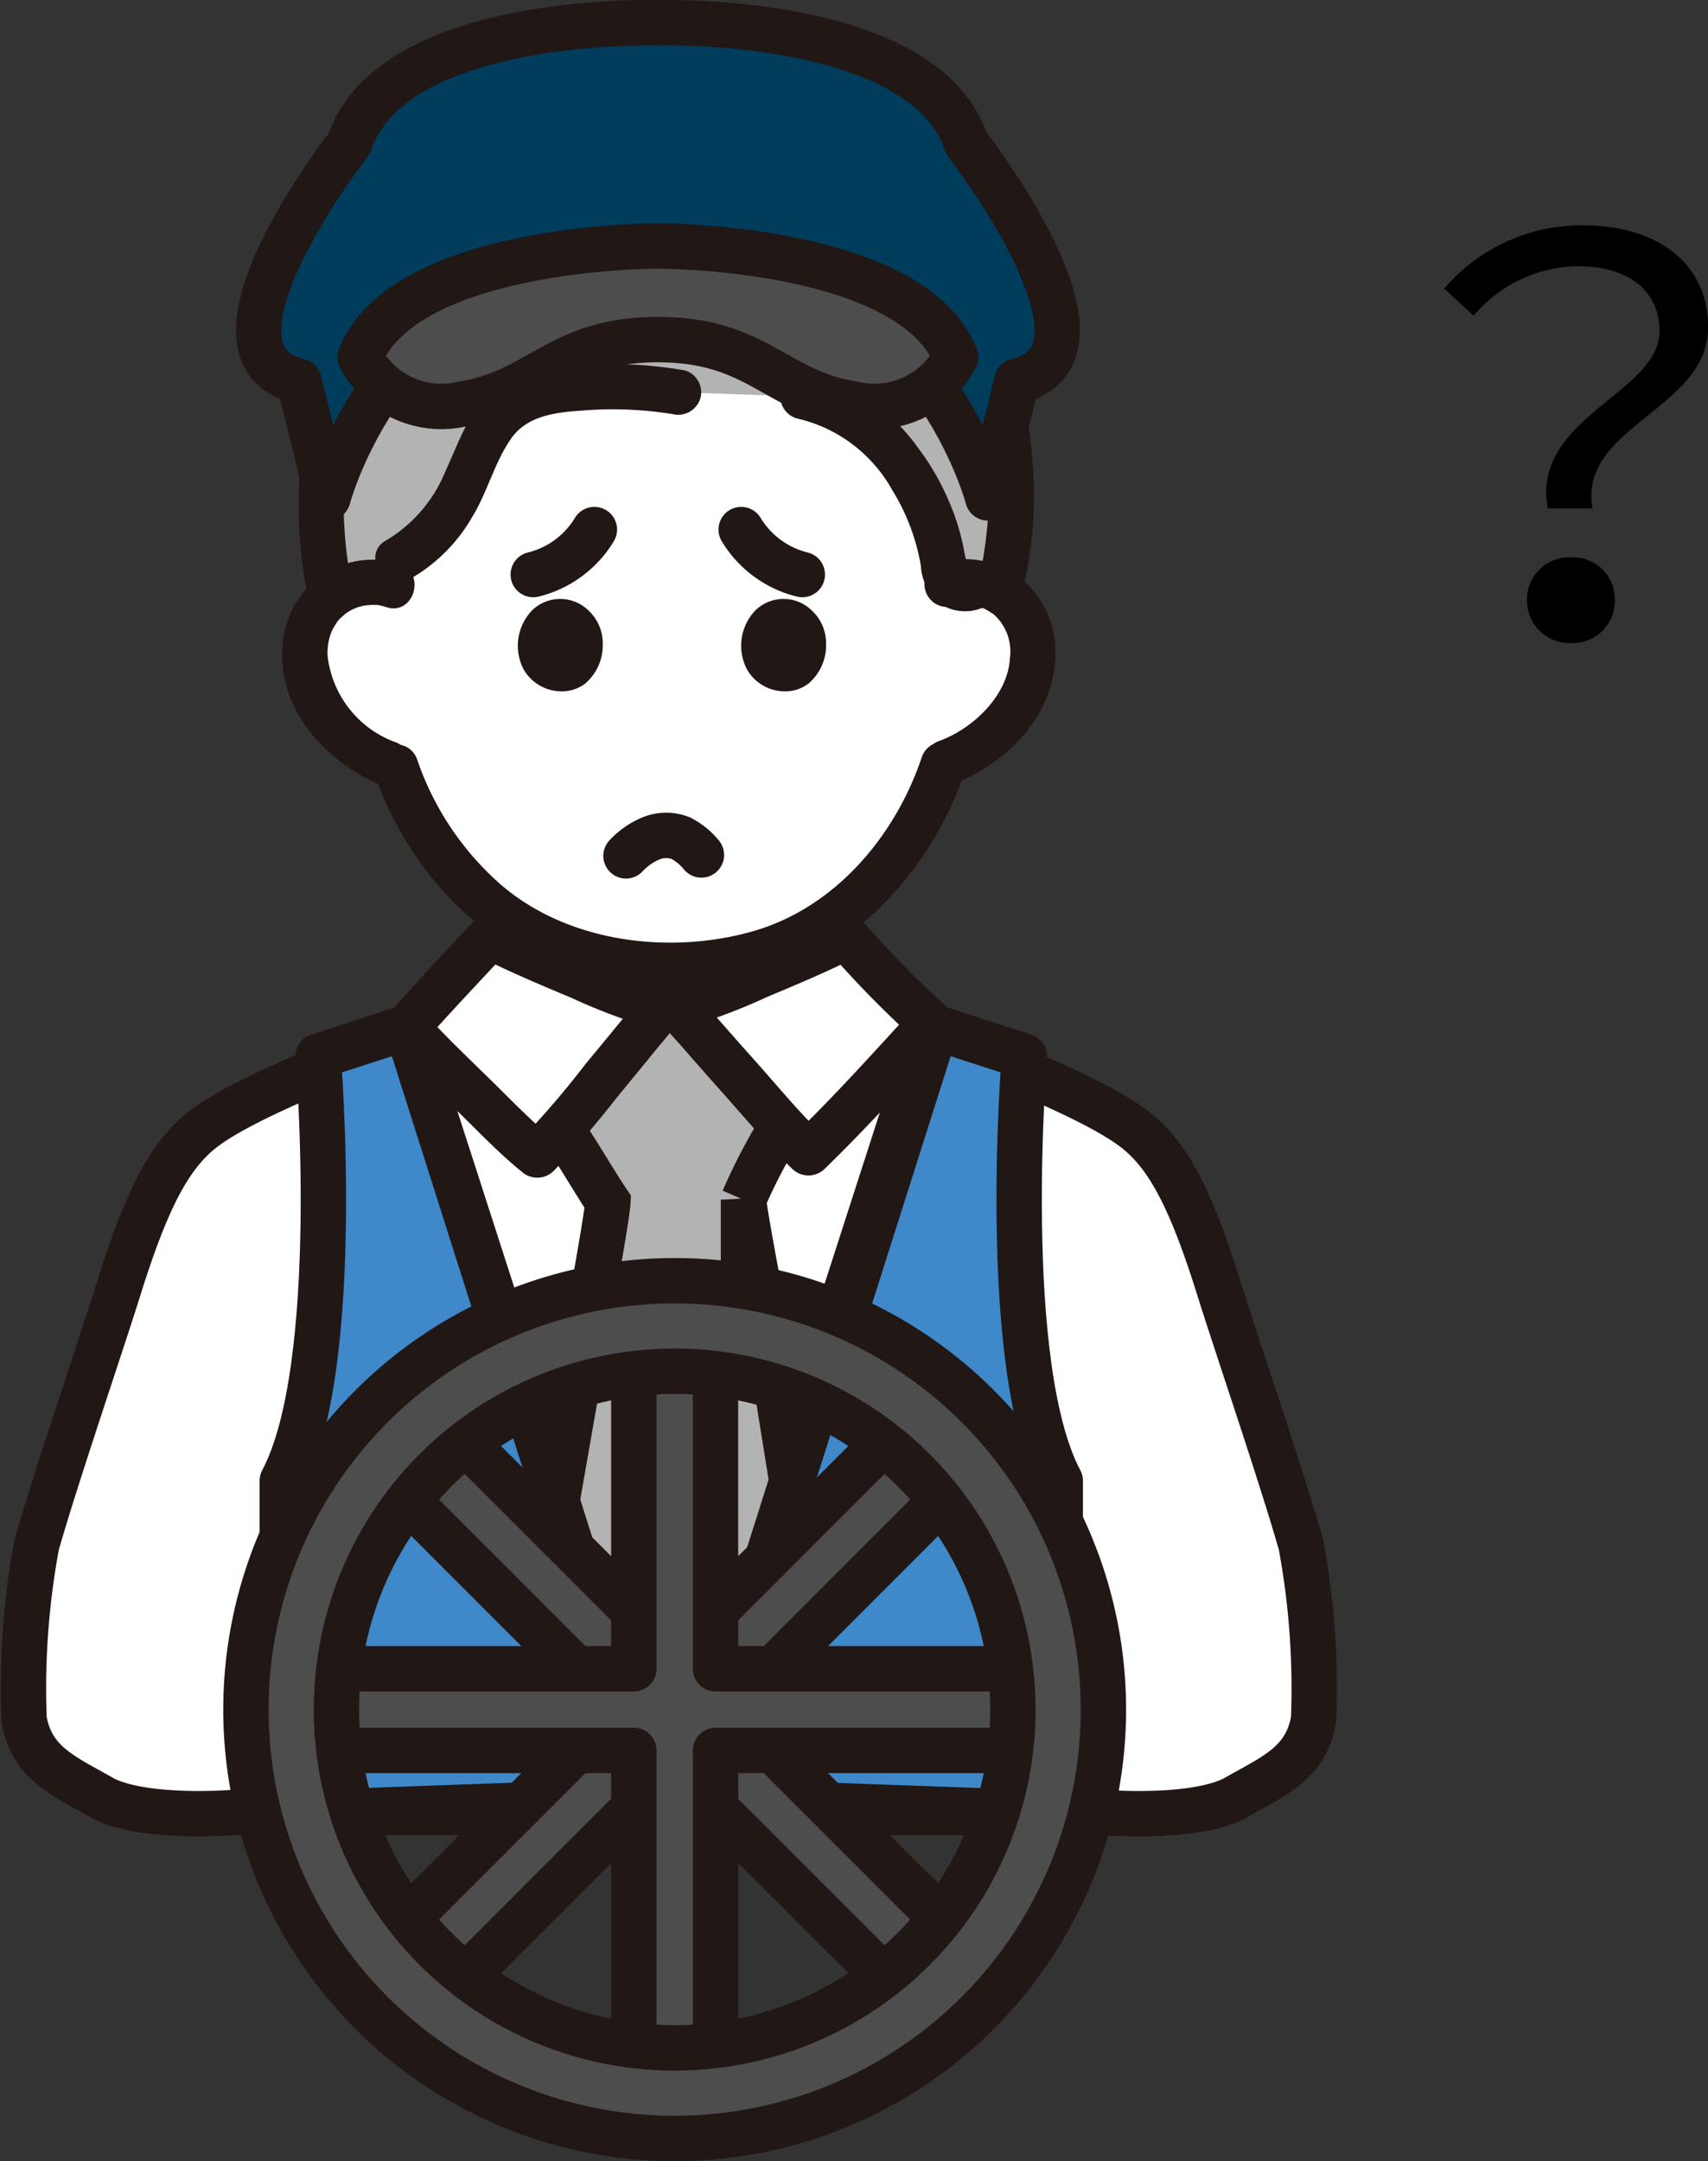<svg xmlns="http://www.w3.org/2000/svg" width="90.355" height="114.289" viewBox="0 0 90.355 114.289">
  <rect x="0" y="0" width="90.355" height="114.289" fill="#333333" stroke="none"/>
  <g id="レイヤー_2" data-name="レイヤー 2">
    <g id="レイヤー_1-2" data-name="レイヤー 1">
      <g>
        <g>
          <g>
            <path d="M12.363,95.85s-4.648.385-6.878-.73c-2.074-1.193-3.8-1.834-4.211-4.19a41.522,41.522,0,0,1,.668-9.245c1.009-3.549,3.425-10.62,4.309-13.451,1.458-4.665,2.652-7.07,4.435-8.474,2.385-1.876,8.776-4.21,12.826-5.845H47.253c4.05,1.635,10.44,3.969,12.825,5.845,1.784,1.4,2.978,3.809,4.436,8.474.884,2.829,3.3,9.9,4.309,13.451a41.642,41.642,0,0,1,.668,9.245c-.412,2.356-2.137,3-4.211,4.19-2.231,1.115-6.879.73-6.879.73Z" fill="#fff" stroke="#211715" stroke-linecap="round" stroke-linejoin="round" stroke-width="2.4"/>
            <polygon points="21.51 54.343 49.254 54.343 36.132 95.009 34.633 95.009 21.51 54.343" fill="#fff" stroke="#211715" stroke-linecap="round" stroke-linejoin="round" stroke-width="2.4"/>
            <path d="M40.356,58.381c-1.961-2.2-4.405-4.975-4.506-5.16l-.905.042c-.12.224-3.385,4.205-5.258,6.441.78,1.085,1.816,2.9,2.47,3.857-.055.867-.789,4.782-1.326,8.016l-1.788,10.21,6.2,11.186,7.2-11.186L40.775,71.4c-.673-3.4-1.364-7.166-1.446-7.955a30.764,30.764,0,0,1,2.049-3.917C41.066,59.176,40.719,58.788,40.356,58.381Z" fill="#b3b3b3" stroke="#211715" stroke-linecap="round" stroke-miterlimit="10" stroke-width="2.4"/>
            <path d="M50.107,30.9a3.578,3.578,0,0,1,4.055,1.665,4.883,4.883,0,0,1-.317,4.727,7.759,7.759,0,0,1-3.784,3.034s-.074.027-.15.06a16.79,16.79,0,0,1-3.274,5.769,13.164,13.164,0,0,1-7.4,4.479,21.127,21.127,0,0,1-3.755.379,23.674,23.674,0,0,1-3.464-.334,13.365,13.365,0,0,1-7.748-4.411,16.824,16.824,0,0,1-3.342-5.746,7.71,7.71,0,0,1-4.088-3.3,4.886,4.886,0,0,1-.169-4.735,3.578,3.578,0,0,1,4.1-1.536S19.1,17.508,35.1,17.508C50.964,17.507,50.107,30.9,50.107,30.9Z" fill="#fff"/>
            <path d="M48.773,14.988a9.286,9.286,0,0,1,3.735,4.989,20.2,20.2,0,0,1,.364,11.28,3.624,3.624,0,0,0-2.577-.408,1.185,1.185,0,0,1-.319-.6c-.081-.511-.156-.995-.279-1.49a12.114,12.114,0,0,0-1.709-3.827,8.465,8.465,0,0,0-5.512-3.96l-6.583-.228a22.554,22.554,0,0,0-5.912-.162,5.811,5.811,0,0,0-3.2,1.117c-1.173.987-1.581,2.61-2.267,4a8.367,8.367,0,0,1-3.457,3.9l-.287,1.356a3.617,3.617,0,0,0-3.262.586c-1.188-5.476-.4-12.472,3.405-16.89a16.616,16.616,0,0,1,3.042-2.76,17.862,17.862,0,0,1,7.782-3c4.44-.639,10.588-.045,14.01,3.4Z" fill="#b3b3b3"/>
            <path d="M34.945,53.263a76.415,76.415,0,0,1-9.012-3.72c-1.329,1.424-3.217,3.432-4.423,4.8,1.21,1.334,6.084,6.089,6.911,6.75C29.144,60.408,34.785,53.559,34.945,53.263Z" fill="#fff"/>
            <path d="M35.85,53.221a75.589,75.589,0,0,0,8.909-3.678,59.919,59.919,0,0,0,4.495,4.577c-1.308,1.426-5.406,5.806-6.49,6.85C42,60.247,36.008,53.514,35.85,53.221Z" fill="#fff"/>
            <path d="M35.264,52.106a30.553,30.553,0,0,1-4.275-1.6c-1.5-.625-3-1.266-4.45-2a1.233,1.233,0,0,0-1.454.187c-1.485,1.59-2.981,3.17-4.423,4.8a1.231,1.231,0,0,0,0,1.7c1.147,1.257,2.382,2.439,3.6,3.627,1.08,1.053,2.14,2.171,3.311,3.12a1.235,1.235,0,0,0,1.7,0,49.057,49.057,0,0,0,3.518-4.114q1.034-1.246,2.054-2.5a13.325,13.325,0,0,0,1.14-1.453,1.2,1.2,0,0,0-2.072-1.211c-.029.048-.068.091-.1.137-.123.184.158-.2.066-.085-.04.051-.079.1-.12.152q-.355.446-.714.889Q32.03,55,31,56.237a47.683,47.683,0,0,1-3.428,4h1.7c-1.173-.952-2.233-2.069-3.312-3.123-1.217-1.188-2.452-2.369-3.6-3.626v1.7c1.44-1.628,2.94-3.208,4.422-4.8l-1.453.188c1.582.8,3.227,1.493,4.864,2.178a31.663,31.663,0,0,0,4.434,1.663A1.2,1.2,0,0,0,35.264,52.106Z" fill="#211715"/>
            <path d="M36.169,54.378a31.134,31.134,0,0,0,4.385-1.644c1.62-.678,3.246-1.359,4.811-2.154l-1.454-.186a55.157,55.157,0,0,0,4.495,4.577v-1.7c-2.122,2.311-4.235,4.665-6.491,6.849h1.7c-1.292-1.239-2.447-2.648-3.636-3.982q-1.1-1.231-2.185-2.473c-.24-.277-.48-.554-.72-.834-.077-.091-.152-.185-.231-.275-.209-.24.125.189.046.06a1.2,1.2,0,0,0-2.072,1.211,10.959,10.959,0,0,0,1.175,1.415q1.089,1.251,2.194,2.487c1.221,1.37,2.406,2.82,3.732,4.09a1.222,1.222,0,0,0,1.7,0c2.255-2.185,4.368-4.538,6.49-6.85a1.214,1.214,0,0,0,0-1.7,55.157,55.157,0,0,1-4.5-4.577,1.222,1.222,0,0,0-1.454-.188c-1.431.727-2.915,1.362-4.4,1.98a30.5,30.5,0,0,1-4.226,1.578A1.2,1.2,0,0,0,36.169,54.378Z" fill="#211715"/>
            <path d="M18.551,30.649c-.924-5.045-.24-11.131,3.213-15.15C25.618,11.01,31.556,9.39,37.3,9.99a12.614,12.614,0,0,1,7.6,3.149c1.1,1.084,2.8-.612,1.7-1.7C42.39,7.306,35.37,6.786,29.879,8.022a18.4,18.4,0,0,0-8.922,4.825,17.111,17.111,0,0,0-4.448,8,24.542,24.542,0,0,0-.273,10.44c.278,1.517,2.592.874,2.315-.638Z" fill="#211715"/>
            <path d="M54.147,31.063A21.839,21.839,0,0,0,54,20.688a13.09,13.09,0,0,0-1.839-4.063,11.991,11.991,0,0,0-2.778-2.673,1.209,1.209,0,0,0-1.642.43,1.227,1.227,0,0,0,.43,1.642c4.359,3.188,4.693,9.53,3.666,14.4-.318,1.506,2,2.151,2.314.638Z" fill="#211715"/>
            <path d="M42.157,22.128a7.735,7.735,0,0,1,5.04,3.784,11.144,11.144,0,0,1,1.516,4,2.843,2.843,0,0,0,.945,1.966,2.382,2.382,0,0,0,2.234.294,1.228,1.228,0,0,0,.84-1.476,1.212,1.212,0,0,0-1.476-.84c-.008,0-.322.125-.18.067-.172-.012-.192,0-.06.023a.212.212,0,0,1,.12.048c.077-.006-.042.273,0-.064a2.307,2.307,0,0,0-.091-.566,12.271,12.271,0,0,0-.523-2.032,13.559,13.559,0,0,0-1.947-3.638,9.738,9.738,0,0,0-5.777-3.88,1.228,1.228,0,0,0-1.476.84,1.211,1.211,0,0,0,.84,1.476Z" fill="#211715"/>
            <path d="M36.212,19.585a22.369,22.369,0,0,0-5.34-.278,8.165,8.165,0,0,0-4.847,1.469c-1.291,1.06-1.762,2.657-2.448,4.112a7.544,7.544,0,0,1-3.123,3.673c-1.37.714-.158,2.786,1.211,2.073a8.818,8.818,0,0,0,3.306-3.279c.814-1.32,1.182-2.891,2.067-4.162.84-1.208,2.356-1.387,3.72-1.478a19.829,19.829,0,0,1,4.818.184,1.232,1.232,0,0,0,1.476-.84,1.21,1.21,0,0,0-.84-1.476Z" fill="#211715"/>
            <path d="M40.6,18.234a5.778,5.778,0,0,0-3.224-3.37,9.01,9.01,0,0,0-5.248-.664,1.2,1.2,0,0,0-.84,1.476,1.236,1.236,0,0,0,1.476.84c.048-.008.2-.031.066-.013.085-.012.169-.02.254-.027.187-.017.375-.026.563-.028.164,0,.327,0,.49.01.081,0,.161.01.24.017.021,0,.253.026.139.012s.115.019.136.022c.1.017.194.036.291.056.154.034.307.071.458.114s.3.09.448.142c.074.025.147.054.221.081.2.071-.017-.013.091.036a6.46,6.46,0,0,1,.8.428c.064.04.126.08.187.12.017.012.2.139.1.069-.112-.082.115.094.135.112.055.046.108.094.161.144.1.1.2.2.3.3q.069.078.135.159c-.072-.087-.064-.091-.005,0a4.412,4.412,0,0,1,.23.386c.013.026.093.219.041.079-.06-.158.037.128.038.13a1.2,1.2,0,0,0,2.315-.638Z" fill="#211715"/>
            <path d="M50.426,32.058a2.3,2.3,0,0,1,1.06-.051,3.657,3.657,0,0,1,.369.1c.045.015.267.1.129.042a3.127,3.127,0,0,1,.338.18c-.005,0,.3.2.175.1a2.619,2.619,0,0,1,.93,2.355c-.094,1.948-1.884,3.7-3.685,4.38a1.234,1.234,0,0,0-.84,1.476,1.209,1.209,0,0,0,1.476.84c2.911-1.1,5.484-3.707,5.452-6.987a4.946,4.946,0,0,0-1.98-4.027,4.82,4.82,0,0,0-4.062-.726,1.2,1.2,0,0,0,.638,2.315Z" fill="#211715"/>
            <path d="M21.091,29.8a4.819,4.819,0,0,0-4.08.628,4.972,4.972,0,0,0-2.075,3.981c-.135,3.286,2.4,5.944,5.268,7.128a1.208,1.208,0,0,0,1.476-.84,1.231,1.231,0,0,0-.84-1.476A5.525,5.525,0,0,1,17.331,34.7a2.99,2.99,0,0,1,.245-1.38c-.034.078.106-.192.125-.224,0,.006.2-.3.107-.18a2.783,2.783,0,0,1,.261-.281c.024-.024.282-.234.152-.137a2.369,2.369,0,0,1,1.111-.48,3.148,3.148,0,0,1,.566-.024c.232,0-.06-.036.185.019.124.028.246.06.368.1,1.481.452,2.114-1.864.638-2.315Z" fill="#211715"/>
            <path d="M48.755,40.067c-1.41,4.184-4.613,7.966-8.962,9.192-4.426,1.247-9.787.57-13.325-2.5a15.385,15.385,0,0,1-4.393-6.574c-.5-1.45-2.82-.827-2.314.638,1.758,5.066,5.7,9.519,11.04,10.83,5.268,1.291,11.166.465,15.286-3.223a18.069,18.069,0,0,0,4.98-7.722c.494-1.467-1.823-2.1-2.314-.638Z" fill="#211715"/>
            <path d="M43.7,34.1a2.647,2.647,0,0,1-.943,2.059,2.058,2.058,0,0,1-1.491.387,2.3,2.3,0,0,1-1.746-1.139,2.7,2.7,0,0,1,.457-3.144,2.134,2.134,0,0,1,2.907-.035A2.382,2.382,0,0,1,43.7,34.1Z" fill="#211715"/>
            <path d="M31.886,34.1a2.65,2.65,0,0,1-.942,2.059,2.063,2.063,0,0,1-1.493.387,2.306,2.306,0,0,1-1.746-1.139,2.7,2.7,0,0,1,.458-3.144,2.134,2.134,0,0,1,2.907-.035A2.386,2.386,0,0,1,31.886,34.1Z" fill="#211715"/>
            <path d="M34.491,95.209,21.51,54.343l-4.677,1.515s1.338,16.358-1.9,22.454v17.6Z" fill="#3f88c9" stroke="#211715" stroke-linecap="round" stroke-linejoin="round" stroke-width="2.4"/>
          </g>
          <path d="M36.531,95.209,49.512,54.343l4.677,1.515s-1.338,16.358,1.9,22.454v17.6Z" fill="#3f88c9" stroke="#211715" stroke-linecap="round" stroke-linejoin="round" stroke-width="2.4"/>
          <path d="M51.12,7.576C48.9.783,34.8,1.205,34.8,1.205S20.708.783,18.488,7.576c0,0-8.711,11.146-2.676,12.578l1.54,6.175S20.812,13.008,34.8,13.008,52.255,26.329,52.255,26.329l1.54-6.175C59.831,18.722,51.12,7.576,51.12,7.576Z" fill="#003d5d" stroke="#211715" stroke-linecap="round" stroke-linejoin="round" stroke-width="2.4"/>
          <path d="M34.8,13.008S21.445,12.97,19.05,18.88a4.848,4.848,0,0,0,5.432,2.48c4.077-.642,5.071-3.4,10.322-3.4s6.245,2.759,10.321,3.4a4.849,4.849,0,0,0,5.433-2.48C48.163,12.97,34.8,13.008,34.8,13.008Z" fill="#4d4d4d" stroke="#211715" stroke-linecap="round" stroke-linejoin="round" stroke-width="2.4"/>
          <g>
            <rect x="33.531" y="69.889" width="4.32" height="41.04" transform="translate(74.382 1.243) rotate(45)" fill="#4d4d4d" stroke="#211715" stroke-linecap="round" stroke-linejoin="round" stroke-width="2.4"/>
            <rect x="33.531" y="69.889" width="4.32" height="41.04" transform="translate(124.857 129.1) rotate(135)" fill="#4d4d4d" stroke="#211715" stroke-linecap="round" stroke-linejoin="round" stroke-width="2.4"/>
            <polygon points="56.211 88.249 37.851 88.249 37.851 69.889 33.531 69.889 33.531 88.249 15.171 88.249 15.171 92.569 33.531 92.569 33.531 110.929 37.851 110.929 37.851 92.569 56.211 92.569 56.211 88.249" fill="#4d4d4d" stroke="#211715" stroke-linecap="round" stroke-linejoin="round" stroke-width="2.4"/>
            <path d="M35.691,67.729a22.68,22.68,0,1,0,22.68,22.68A22.68,22.68,0,0,0,35.691,67.729Zm0,40.571A17.892,17.892,0,1,1,53.582,90.409,17.891,17.891,0,0,1,35.691,108.3Z" fill="#4d4d4d" stroke="#211715" stroke-linecap="round" stroke-linejoin="round" stroke-width="2.4"/>
          </g>
        </g>
        <path d="M39.21,28.006a5.239,5.239,0,0,0,3.233,2.378" fill="#4d4d4d" stroke="#211715" stroke-linecap="round" stroke-linejoin="round" stroke-width="2.4"/>
        <path d="M31.443,28.006a5.239,5.239,0,0,1-3.233,2.378" fill="#4d4d4d" stroke="#211715" stroke-linecap="round" stroke-linejoin="round" stroke-width="2.4"/>
        <path d="M33.116,45.262a3.8,3.8,0,0,1,1.313-.921,2.116,2.116,0,0,1,1.576-.02,3.429,3.429,0,0,1,1.1.892" fill="#4d4d4d" stroke="#211715" stroke-linecap="round" stroke-linejoin="round" stroke-width="2.4"/>
        <path d="M87.789,17.51c0-1.991-1.442-3.432-4.384-3.432A7.337,7.337,0,0,0,77.954,16.7L76.4,15.26a9.566,9.566,0,0,1,7.3-3.346c4.067,0,6.662,2.077,6.662,5.393,0,4.355-6.893,5.249-6.114,9.575H81.876C80.982,22.1,87.789,20.8,87.789,17.51ZM83.116,29.478a2.2,2.2,0,0,1,2.308,2.249,2.22,2.22,0,0,1-2.308,2.278,2.243,2.243,0,0,1-2.336-2.278A2.22,2.22,0,0,1,83.116,29.478Z"/>
      </g>
    </g>
  </g>
</svg>

